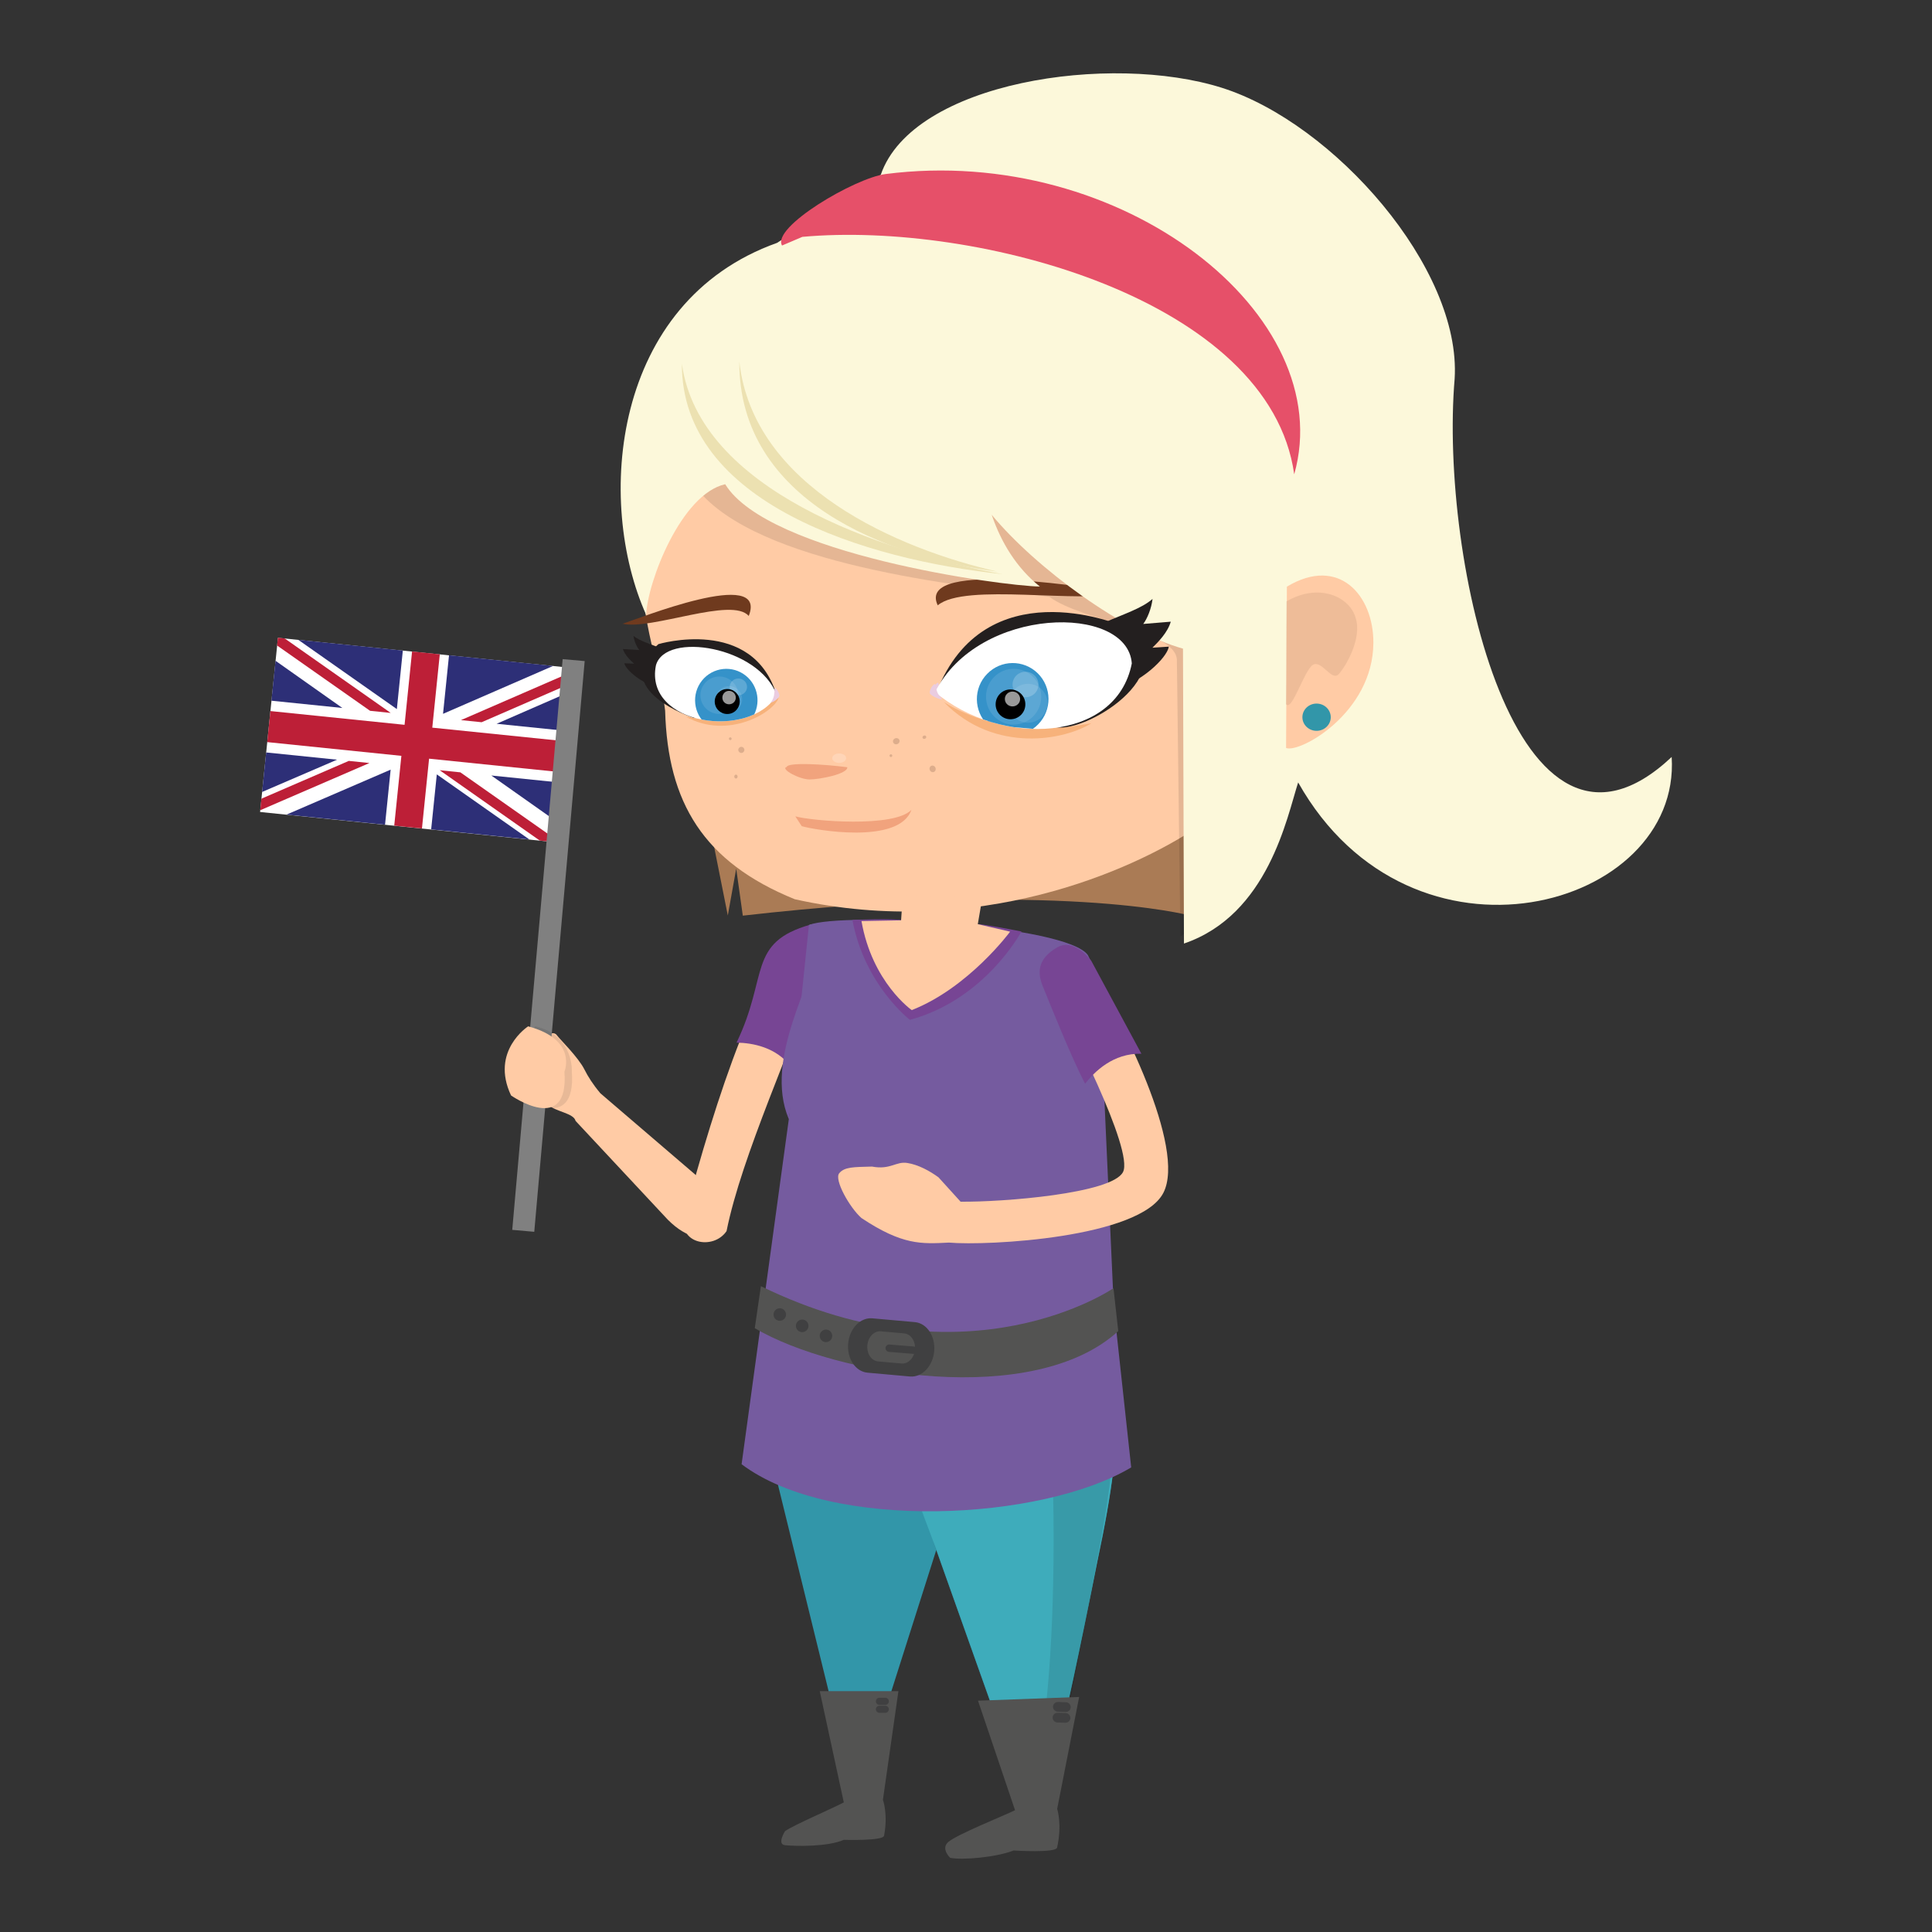 <svg enable-background="new -675 -675 1500 1500" height="1500" viewBox="-675 -675 1500 1500" width="1500" xmlns="http://www.w3.org/2000/svg" xmlns:xlink="http://www.w3.org/1999/xlink"><rect x="-675" y="-675" width="1500" height="1500" fill="#333333" stroke="none"/><clipPath id="a"><path d="m51.005-137.666c33.655-67.065 149.362-68.71 152.723-22.257-12.056 61.817-102.092 64.954-152.723 22.257z"/></clipPath><clipPath id="b"><path d="m-71.909-135.307c-20.965 34.919-103.077 23.35-93.833-23.104 7.324-26.625 80.033-14.665 93.833 23.104z"/></clipPath><path d="m-33.623 62.137c-26.654 77.076-65.424 159.833-77.291 218.701-10.319 15.204-38.39 9.761-32.537-12.098 23.658-88.395 59.053-200.483 97.798-225.898z" fill="#ffcba5"/><path d="m-98.284 35.912-5.12-36.447-6.531 36.283-33.516-168.133 391.326 11.17.042 156.804c.021.02-102.688-27.369-346.201.323z" fill="#aa7b55"/><path d="m-129.399-60.117c1.307 0 2.374 1.067 2.374 2.374 0 1.313-1.067 2.374-2.374 2.374-1.313 0-2.374-1.061-2.374-2.374 0-1.307 1.061-2.374 2.374-2.374z" fill="#ddad8c"/><path d="m-158.588-123.209c1.964 71.156 29.661 117.568 100.673 146.387 141.538 31.547 262.361-22.478 311.727-55.439 76.862-58.382 81.64-204.739 44.034-307.518-119.377-32.504-201.171-95.234-358.144-97.582-74.729 36.545-103.01 111.459-114.35 186.458-6.94 51.211 11.642 87.704 16.06 127.694z" fill="#ffcba5"/><g fill="#ddad8c"><path d="m-109.084-101.458c0-.61.472-1.072 1.065-1.072.601 0 1.082.461 1.072 1.072 0 .589-.482 1.07-1.082 1.07-.595 0-1.064-.492-1.055-1.07z"/><path d="m-99.426-95.159c1.307 0 2.373 1.061 2.373 2.374 0 1.312-1.066 2.373-2.373 2.373-1.313 0-2.374-1.061-2.374-2.373 0-1.313 1.061-2.374 2.374-2.374z"/><path d="m-104.916-72.07c0-.852.583-1.523 1.302-1.523.713 0 1.276.692 1.276 1.533 0 .83-.574 1.522-1.297 1.512-.718-.01-1.292-.708-1.281-1.522z"/><path d="m17.117-87.326c-.569.23-1.179-.021-1.42-.58-.22-.543.052-1.174.601-1.404.553-.231 1.195.02 1.403.579.22.574-.041 1.195-.584 1.405z"/><path d="m21.745-97.321c-1.322.538-2.803-.032-3.274-1.251-.518-1.205.17-2.635 1.501-3.168 1.333-.533 2.779.03 3.296 1.241.503 1.214-.179 2.644-1.523 3.178z"/><path d="m50.056-75.654c-1.208.493-2.629-.179-3.167-1.502-.538-1.322.016-2.793 1.226-3.286 1.214-.492 2.634.18 3.172 1.502.534 1.322-.015 2.789-1.231 3.286z"/><path d="m43.152-101.449c-.779.318-1.608.047-1.871-.65-.262-.652.138-1.425.921-1.754.77-.302 1.622-.01 1.883.661.262.642-.149 1.43-.933 1.743z"/></g><path d="m-64.204-79.56c-5.292 1.513 9.775 9.673 17.602 9.725 7.875.03 29.764-4.198 29.46-9.483-17.91-2.359-46.001-3.999-47.062-.242z" fill="#f1a37d"/><path d="m-23.461-90.022c2.977 0 5.398 1.64 5.398 3.66 0 2.025-2.421 3.665-5.398 3.665-2.978 0-5.399-1.64-5.399-3.665 0-2.02 2.421-3.66 5.399-3.66z" fill="#fff" opacity=".2"/><path d="m-183.721-215.332c12.873-29.85 19.884-53.44 49.694-80.378 46.791 59.334 204.168 75.513 273.823 84.115 25.57 18.967 99.14 25.97 98.935 49.437l2.707 214.345c17.716-13.661 15.039-7.505 31.023-25.502l7.464-212.074-215.894-131.127-206.22-7.402-43.506 81.731z" opacity=".102"/><path d="m53.052-205.012c21.068-17.87 111.35-.79 145.101-9.848-15.728-1.532-162.885-27.84-145.101 9.848z" fill="#6f3a1e"/><path d="m-93.685-196.749c-12.862-15.225-75.754 11.252-97.981 6.002 10.857-3.168 113.277-44.765 97.981-6.002z" fill="#6f3a1e"/><path d="m-173.324-197.666c1.122-25.876 27.307-93.789 61.37-101.38 33.252 54.194 214.185 78.968 244.307 79.44-18.311-14.625-30.203-34.571-37.399-55.706 34.938 42.131 102.841 91.214 148.514 103.917l.758 228.964c65.432-22.339 79.928-98.042 88.662-125.088 88.13 156.516 297.522 98.099 289.998-19.767-120.771 113.668-180.358-153.8-168.507-293.563 5.435-85.931-93.829-198.408-180.523-225.925-86.692-27.497-240.217-4.778-265.062 67.546l-80.42 52.764c-128.555 45.813-141.13 201.002-101.698 288.798z" fill="#fcf8da"/><path d="m103.369-229.233c-106.064-11.057-249.485-55.276-248.946-163.356 13.395 97.602 153.539 145.752 248.946 163.356z" fill="#ece1b1"/><path d="m99.565-231.176c-85.494-10.97-201.093-55.055-200.555-163.135 10.709 97.592 123.648 145.603 200.555 163.135z" fill="#ece1b1"/><path d="m324.132-219.53-.615 125.242c10.336 4.326 67.502-27.066 67.769-81.613.204-36.452-26.421-68.059-67.154-43.629z" fill="#ffcba5"/><path d="m347.18-128.746c6.08 0 11.011 4.742 11.011 10.586 0 5.843-4.931 10.58-11.011 10.58-6.07 0-11.002-4.737-11.002-10.58s4.931-10.586 11.002-10.586z" fill="#3296a9"/><path d="m323.866-208.119c25.467-14.763 49.231-3.362 53.661 12.903 5.146 15.787-7.588 37.527-13.124 43.587-5.496 6.069-13.165-11.139-19.971-7.244-6.829 3.88-16.344 36.924-20.986 30.537.337-24.384.091-55.387.42-79.783z" fill="#ddad8c" opacity=".502"/><path d="m95.28-111.199c-12.267-12.072-12.487-31.833-.451-44.146 11.953-12.302 31.536-12.513 43.778-.502 12.28 12.062 12.477 31.818.472 44.121-1.415 1.471-2.923 2.804-4.645 3.937z" fill="#407ab5"/><path d="m53.492-144.867c-1.512-.631-4.967 5.28-4.076 7.222.94 1.963 8.842 5.47 9.484 4.316-3.992-3.741-4.336-6.868-5.408-11.538z" fill="#eacce0"/><path d="m93.869-135.722c.063-13.333 10.834-24.087 24.068-24.021 13.145.071 23.847 10.929 23.766 24.272-.063 13.354-10.838 24.103-24.012 24.042-13.225-.087-23.897-10.929-23.822-24.293z" fill="#fff" opacity=".102"/><path d="m113.385-130.011c.053-9.325 7.648-16.779 16.897-16.727 9.33.041 16.844 7.592 16.812 16.906-.061 9.33-7.647 16.859-16.978 16.813-9.246-.051-16.78-7.663-16.731-16.992z" fill="#fff" opacity=".102"/><path d="m116.841-146.21c.021-6.09 5.034-11.006 11.226-10.959 6.255.02 11.207 4.993 11.187 11.072-.043 6.1-5.055 11.026-11.298 10.996-6.173-.047-11.167-4.999-11.115-11.109z" fill="#fff" opacity=".2"/><path d="m57.87-129.868c39.881 40.851 95.13 28.886 114.519 16.337-22.608 4.557-71.162 10.278-114.519-16.337z" fill="#f7b27b"/><path d="m-140.404-138.947c.045-8.956 7.391-16.188 16.496-16.147 9.068.042 16.419 7.351 16.377 16.307-.041 8.945-7.463 16.188-16.547 16.131-9.089-.051-16.378-7.355-16.326-16.291z" fill="#fff" opacity=".102"/><path d="m-127.143-135.358c.04-6.33 5.178-11.441 11.539-11.42 6.33.041 11.411 5.208 11.39 11.539-.031 6.291-5.178 11.453-11.519 11.421-6.351-.042-11.441-5.261-11.41-11.54z" fill="#fff" opacity=".102"/><path d="m-115.005-146.138c.022-4.029 3.379-7.233 7.536-7.223 4.137.02 7.483 3.266 7.474 7.275-.02 4.023-3.409 7.309-7.545 7.289-4.158-.001-7.481-3.343-7.465-7.341z" fill="#fff" opacity=".2"/><path d="m-127.983-133.518c.019-5.962 4.915-10.771 10.887-10.739 5.982.031 10.759 4.891 10.739 10.852-.042 6.028-4.86 10.826-10.846 10.796-5.962-.037-10.822-4.886-10.78-10.909z"/><path d="m102.189-129.037c.022-7.125 5.783-12.882 12.908-12.852 7.146.046 12.887 5.85 12.847 12.979-.041 7.136-5.824 12.893-12.96 12.846-7.134-.03-12.845-5.823-12.795-12.973z"/><path d="m-142.39-118.55c35.278 6.208 51.887-3.204 71.988-14.845-3.471 11.38-39.441 33.094-71.988 14.845z" fill="#f7b27b"/><path d="m-118.367-134.256c.02-3.255 2.584-5.854 5.808-5.833 3.245 0 5.843 2.645 5.834 5.89-.022 3.229-2.645 5.761-5.901 5.741-3.199-.01-5.752-2.584-5.741-5.798z" fill="#fff" opacity=".6"/><path d="m111.357-133.385c.019-3.526 3.012-6.382 6.662-6.361 3.661.021 6.623 2.912 6.603 6.428 0 3.619-3.014 6.474-6.644 6.443-3.679-.02-6.664-2.896-6.621-6.51z" fill="#fff" opacity=".6"/><path d="m-139.278-154.514c-8.39-17.019-33.807-18.531-43.916-26.795.621 4.327 2.676 8.735 4.568 11.016l-12.779-.799c1.512 4.778 6.08 8.966 8.756 11.39l-7.632-.358c1.061 5.126 13.609 16.034 26.763 18.911-7.896-3.727-10.31-9.187-9.504-20.244 2.06-6.172 21.503-8.967 33.744 6.879z" fill="#231f1f"/><path d="m147.465-161.717c13.349-30.121 55.772-33.478 72.36-48.283-.882 7.612-4.161 15.424-7.218 19.433l21.367-1.753c-2.369 8.376-9.843 15.881-14.221 20.198l12.742-.83c-1.536 9.032-22.082 28.486-43.961 33.944 13.021-6.781 16.876-16.435 15.08-35.749-3.72-10.771-36.301-15.128-56.149 13.04z" fill="#231f1f"/><path d="m-163.806-174.901s73.208-21.894 91.749 39.532l-4.67 6.059-59.875 11.58c.011.001-66.907-21.586-27.204-57.171z" fill="#231f1f"/><path d="m144.45-110.496c25.118 5.259 106.819-46.94 48.82-79.661 0 0-103.665-42.917-141.019 52.251.011-.01 91.257 27.819 92.199 27.41z" fill="#231f1f"/><path d="m51.005-137.666c33.655-67.065 149.362-68.71 152.723-22.257-12.056 61.817-102.092 64.954-152.723 22.257z" fill="#fff"/><g clip-path="url(#a)"><path d="m91.799-112.229c-10.979-10.836-11.168-28.542-.399-39.558 10.71-11.063 28.302-11.253 39.292-.482 10.991 10.831 11.165 28.548.391 39.579-1.271 1.322-2.625 2.521-4.164 3.537z" fill="#3592c9"/><g fill="#fff"><path d="m90.539-134.199c.067-11.97 9.723-21.607 21.586-21.545 11.8.061 21.376 9.796 21.294 21.766-.061 11.975-9.699 21.602-21.531 21.54-11.851-.063-21.42-9.797-21.349-21.761z" opacity=".102"/><path d="m108.033-129.079c.073-8.355 6.87-15.056 15.195-15.024 8.325.056 15.07 6.802 15.05 15.162-.041 8.356-6.868 15.097-15.235 15.062-8.283-.042-15.051-6.844-15.01-15.2z" opacity=".102"/><path d="m111.15-143.596c.021-5.459 4.502-9.878 10.079-9.847 5.566.02 10.056 4.479 10.016 9.95-.021 5.459-4.53 9.868-10.109 9.837-5.575-.031-10.005-4.491-9.986-9.94z" opacity=".2"/></g><path d="m98.008-128.208c.021-6.391 5.208-11.56 11.564-11.518 6.417.03 11.585 5.239 11.503 11.646 0 6.372-5.209 11.534-11.617 11.503-6.366-.04-11.491-5.248-11.45-11.631z"/><path d="m105.163-132.365c0-3.167 2.707-5.73 5.968-5.709 3.27.009 5.926 2.614 5.896 5.772 0 3.234-2.688 5.776-5.958 5.756-3.271 0-5.926-2.574-5.906-5.819z" fill="#fff" opacity=".6"/></g><path d="m-71.909-135.307c-20.965 34.919-103.077 23.35-93.833-23.104 7.324-26.625 80.033-14.665 93.833 23.104z" fill="#fff"/><g clip-path="url(#b)"><path d="m-126.354-112.311c-10.385-8.473-12.011-23.842-3.604-34.33 8.421-10.489 23.683-12.119 34.119-3.665 9.647 7.873 11.8 21.807 5.081 32.335z" fill="#3592c9"/><g fill="#fff"><path d="m-131.208-135.291c.045-8.012 6.627-14.502 14.785-14.461 8.114.036 14.707 6.587 14.675 14.604-.052 8.032-6.694 14.522-14.825 14.466-8.167-.041-14.677-6.582-14.635-14.609z" opacity=".102"/><path d="m-119.332-132.052c.031-5.689 4.67-10.267 10.33-10.242 5.69.02 10.258 4.649 10.227 10.339-.021 5.629-4.639 10.257-10.318 10.227-5.671-.025-10.269-4.706-10.239-10.324z" opacity=".102"/><path d="m-108.458-141.73c.016-3.608 3.044-6.494 6.761-6.464 3.706.02 6.71 2.916 6.699 6.53-.019 3.589-3.074 6.516-6.761 6.505-3.716-.02-6.72-2.967-6.699-6.571z" opacity=".2"/></g><path d="m-120.089-130.411c.031-5.357 4.407-9.668 9.764-9.638 5.363.021 9.649 4.378 9.627 9.729-.041 5.408-4.356 9.704-9.732 9.673-5.353-.035-9.681-4.356-9.659-9.764z"/><path d="m-114.159-133.385c.009-2.907 2.321-5.25 5.208-5.239 2.895.011 5.249 2.395 5.238 5.296-.02 2.886-2.394 5.162-5.3 5.142-2.885-.011-5.166-2.313-5.146-5.199z" fill="#fff" opacity=".6"/></g><path d="m-73.54-140.741c1.032-.697 4.097 4.358 3.614 6.194-.4 1.752-5.701 5.606-6.33 4.608 2.517-3.666 2.445-6.476 2.716-10.802z" fill="#eacce0"/><path d="m51.077-143.837c-1.543-.619-4.987 5.28-4.076 7.219.902 1.957 8.813 5.464 9.463 4.305-3.982-3.727-4.326-6.854-5.387-11.524z" fill="#eacce0"/><path d="m-60.585 153.628c16.598-30.511 32.894-56.142 34.319-63.77l-19.378-47.026c-49.416 14.046-32.442 39.871-57.51 91.665 12.534.205 30.947 3.506 42.569 19.131z" fill="#774594"/><path d="m-84.059 424.494 69.152 281.866h10.237l56.557-177.826-3.075-8.776 72.069 202.688 16.394.564c.882-11.043 10.395-36.857 39.542-184.696 25.19-118.147 13.053-129.444 1.18-184.705l-87.719 31.31-143.532-5.187-21.418-.309z" fill="#3296a9"/><path d="m18.931 381.618 159.045-28.737c11.894 55.271 24.031 66.558-1.168 184.706-29.139 147.827-38.651 173.644-39.533 184.695l-16.425-.573-72.053-202.669 3.07 8.776-49.544-131.865" fill="#3eacbb"/><path d="m137.848 374.852 39.594-21.242c10.991 55.271 20.885 73.242-1.105 184.726-26.985 147.838-35.781 173.633-36.58 184.685l-15.236-.553c-.001-.022 30.346-91.237 13.327-347.616z" opacity=".102"/><path d="m203.258 464.293c-69.203 41.399-232.558 50.175-302.484-2.46l36.666-267.913 15.635-150.817c27.872-10.35 200.048.21 216.513 23.371l8.572 17.417 11.584 255.909z" fill="#755b9f"/><path d="m27.267 39.607c-8.957-1.753-40.461-.354-40.461-.354 9.458 50.604 44.649 77.559 44.649 77.559 58.74-15.943 86.585-68.612 86.585-68.612s-30.208-5.958-33.894-5.67" fill="#774594"/><path d="m-42.946 63.962c1.45 21.078-39.759 82.427-19.613 129.958" fill="#755b9f"/><path d="m-6.151 40.115 30.762-.579 1.313-19.664 61.75 2.07-3.519 20.588 25.089 5.802s-32.058 43.495-76.36 60.913c-.009 0-30.741-21.478-39.035-69.13z" fill="#ffcba5"/><path d="m-65.477 757.612c9.084.871 33.08 1.271 45.593-4.164 0 0 30.5.945 31.273-3.179 3.214-16.936-.891-27.904-.891-27.904l12.03-84.357h-61.077l18.68 86.365c-8.833 4.717-38.554 17.408-45.597 22.278-.011 0-6.571 10.325-.011 10.961z" fill="#535352"/><path d="m15.098 645.923c0 1.518-1.246 2.747-2.759 2.747h-4.536c-1.533 0-2.775-1.229-2.775-2.747 0-1.538 1.251-2.789 2.775-2.789h4.536c1.521.021 2.759 1.272 2.759 2.789z" fill="#404041"/><path d="m15.098 652.095c0 1.518-1.246 2.738-2.759 2.738h-4.536c-1.533 0-2.775-1.221-2.775-2.738 0-1.537 1.251-2.768 2.775-2.768h4.536c1.521 0 2.759 1.25 2.759 2.768z" fill="#404041"/><path d="m61.326 755.039c7.043-5.938 42.094-19.9 51.753-24.586l-28.754-85.043 78.539-2.892-17.081 86.898s4.019 11.965-.062 30.04c-1.004 4.389-33.75 2.256-33.75 2.256-13.613 5.331-39.625 7.607-49.251 5.7-.001.001-7.644-7.144-1.394-12.373z" fill="#535352"/><path d="m156.302 650.537c-.083 2.071-1.824 3.69-3.875 3.629l-6.212-.226c-2.112-.083-3.733-1.824-3.673-3.885.083-2.082 1.846-3.723 3.918-3.64l6.213.225c2.07.063 3.691 1.804 3.629 3.897z" fill="#404041"/><path d="m156.016 658.902c-.083 2.082-1.805 3.702-3.897 3.63l-6.211-.226c-2.092-.062-3.713-1.805-3.65-3.875.081-2.093 1.825-3.713 3.915-3.65l6.194.226c2.09.06 3.709 1.804 3.649 3.895z" fill="#404041"/><path d="m-89.005 356.213c62.971 36.971 216.909 62.067 282.216 2.236l-3.712-33.3s-112.272 77.445-273.747-1.579" fill="#535352"/><path d="m-74.441 345.838c.128 2.706 2.404 4.736 5.08 4.614 2.7-.135 4.778-2.421 4.628-5.086-.133-2.687-2.424-4.777-5.1-4.624-2.675.134-4.748 2.389-4.608 5.096z" fill="#404041"/><path d="m-38.568 362.385c.118 2.686 2.424 4.757 5.08 4.634 2.691-.133 4.778-2.419 4.639-5.105-.134-2.686-2.435-4.757-5.111-4.623-2.666.122-4.757 2.429-4.608 5.094z" fill="#404041"/><path d="m-52.184 349.498c2.696 0 4.88 2.184 4.88 4.891 0 2.687-2.184 4.88-4.88 4.88s-4.885-2.193-4.885-4.88c0-2.707 2.189-4.891 4.885-4.891z" fill="#404041"/><path d="m-16.49 368.127c-1.05 11.646 5.689 21.775 15.014 22.616l32.972 2.963c9.335.82 17.756-7.937 18.813-19.613 1.05-11.646-5.691-21.775-15.02-22.596l-32.988-2.953c-9.343-.829-17.761 7.936-18.791 19.583zm14.896 1.332c.579-6.428 5.228-11.277 10.395-10.836l18.276 1.631c5.166.471 8.894 6.088 8.304 12.527-.564 6.438-5.238 11.309-10.4 10.837l-18.279-1.631c-5.158-.451-8.875-6.048-8.296-12.528z" fill="#404041"/><path d="m12.518 371.468c-.127 1.6 1.036 2.975 2.615 3.118l19.064 1.558c1.573.165 2.968-1.046 3.105-2.614.113-1.568-1.051-2.942-2.623-3.086l-19.064-1.558c-1.59-.165-2.973 1.004-3.097 2.582z" fill="#404041"/><path d="m-221.167 155.494c-4.932-9.822-19.003-23.365-21.541-26.82-3.936-5.301-14.825 4.963-22.365 5.485 0 0-11.159-17.357.527 9.709l1.457 13.245c2.039 7.628 6.72 19.582 13.292 25.426 6.561 5.864 20.085 6.541 21.68 12.734l71.515 76.604c15.665 15.788 29.009 15.604 35.211 12.056 6.259-3.547 7.162-30.879 2.134-33.309l-89.571-76.759c-5.912-7.011-9.715-13.142-12.339-18.371" fill="#ffcba5"/><path d="m139.756 92.268c14.618 25.785 65.777 125.95 57.145 142.703-8.581 16.792-93.869 23.395-126.098 23.016l-17.153-18.916c-6.9-5.024-15.727-9.833-24.273-11.154-8.671-1.405-13.06 5.515-27.369 2.808-14.434.391-21.345.195-25.47 5.209-4.061 5.002 8.146 26.697 17.311 34.755 31.813 21.161 46.611 20.136 67.885 19.049 29.984 2.646 148.31-3.618 166.458-38.528 18.196-34.878-34.407-137.995-54.112-166.846-8.693-15.747-40.579-24.073-34.324 7.904z" fill="#ffcba5"/><path d="m134.712 90.956c6.151 15.122 21.897 54.604 32.745 75.446 7.248-9.248 21.684-23.827 43.715-23.293l-38.896-72.093s-13.257-18.245-26.555-10.432c-16.137 9.468-15.008 20.478-11.009 30.372z" fill="#774594"/><path d="m-57.52-41.206 4.979 7.632c10.118 2.927 75.743 14.568 85.149-12.682-13.496 14.139-77.477 8.649-90.128 5.05z" fill="#f1a37d"/><path d="m-466.769-168.355h233.03v135.914h-233.03z" fill="#fff" transform="matrix(-.995 -.102 .102 -.995 -688.467 -235.932)"/><path d="m-387.67-123.126-72.206-50.709.63-6.013 5.28.534 82.315 57.827z" fill="#bd1f37"/><path d="m-388.162-82.589-84.787 36.656.913-8.965 67.84-29.342z" fill="#bd1f37"/><path d="m-228.493-145.816-72.586 31.552-16.034-1.64 89.533-38.908z" fill="#bd1f37"/><path d="m-317.575-75.356 76.369 53.666-.087.778-14.635-1.481-77.697-54.613z" fill="#bd1f37"/><g fill="#2d2f77"><path d="m-443.407-178.233 81.162 8.304-4.639 45.459z"/><path d="m-326.382-166.253 80.82 8.283-85.468 37.186z"/><path d="m-464.265-130.97 3.179-31.009 51.892 36.647z"/><path d="m-471.498-60.127 3.137-30.675 55.046 5.629z"/><path d="m-263.991-23.224-76.258-7.822 4.379-42.726z"/><path d="m-376.06-34.701-76.502-7.838 80.859-34.909z"/><path d="m-236.576-67.078-3.265 32.064-53.702-37.887z"/><path d="m-232.45-107.231-56.976-5.829 60.252-26.286z"/></g><path d="m-333.554-166.986-5.823 56.931 106.086 10.846-2.46 24.114-106.107-10.877-5.54 54.214-21.521-2.215 5.553-54.194-104.164-10.667 2.455-24.103 104.183 10.677 5.83-56.931z" fill="#bd1f37"/><path d="m-257.71-163.3h17.163v444.896h-17.163z" fill="#808080" transform="matrix(-.996 -.088 .088 -.996 -502.509 96.044)"/><path d="m-259.214 121.866s-29.583 19.069-13.266 53.661c0 0 45.151 31.639 41.443-18.485.012.011 1.863-28.102-28.177-35.176z" fill="#1d1d1b" opacity=".1"/><path d="m-264.955 121.846s-29.584 19.069-13.272 53.661c0 0 45.156 31.638 41.45-18.475 0 .01 10.569-24.79-28.178-35.186z" fill="#ffcba5"/><path d="m-52.061-491.103c135.618-12.328 362.793 48.458 381.894 184.341 34.939-123.454-133.566-256.697-317.272-233.117-23.92 3.076-88.694 41.235-80.39 55.501z" fill="#e65069"/></svg>